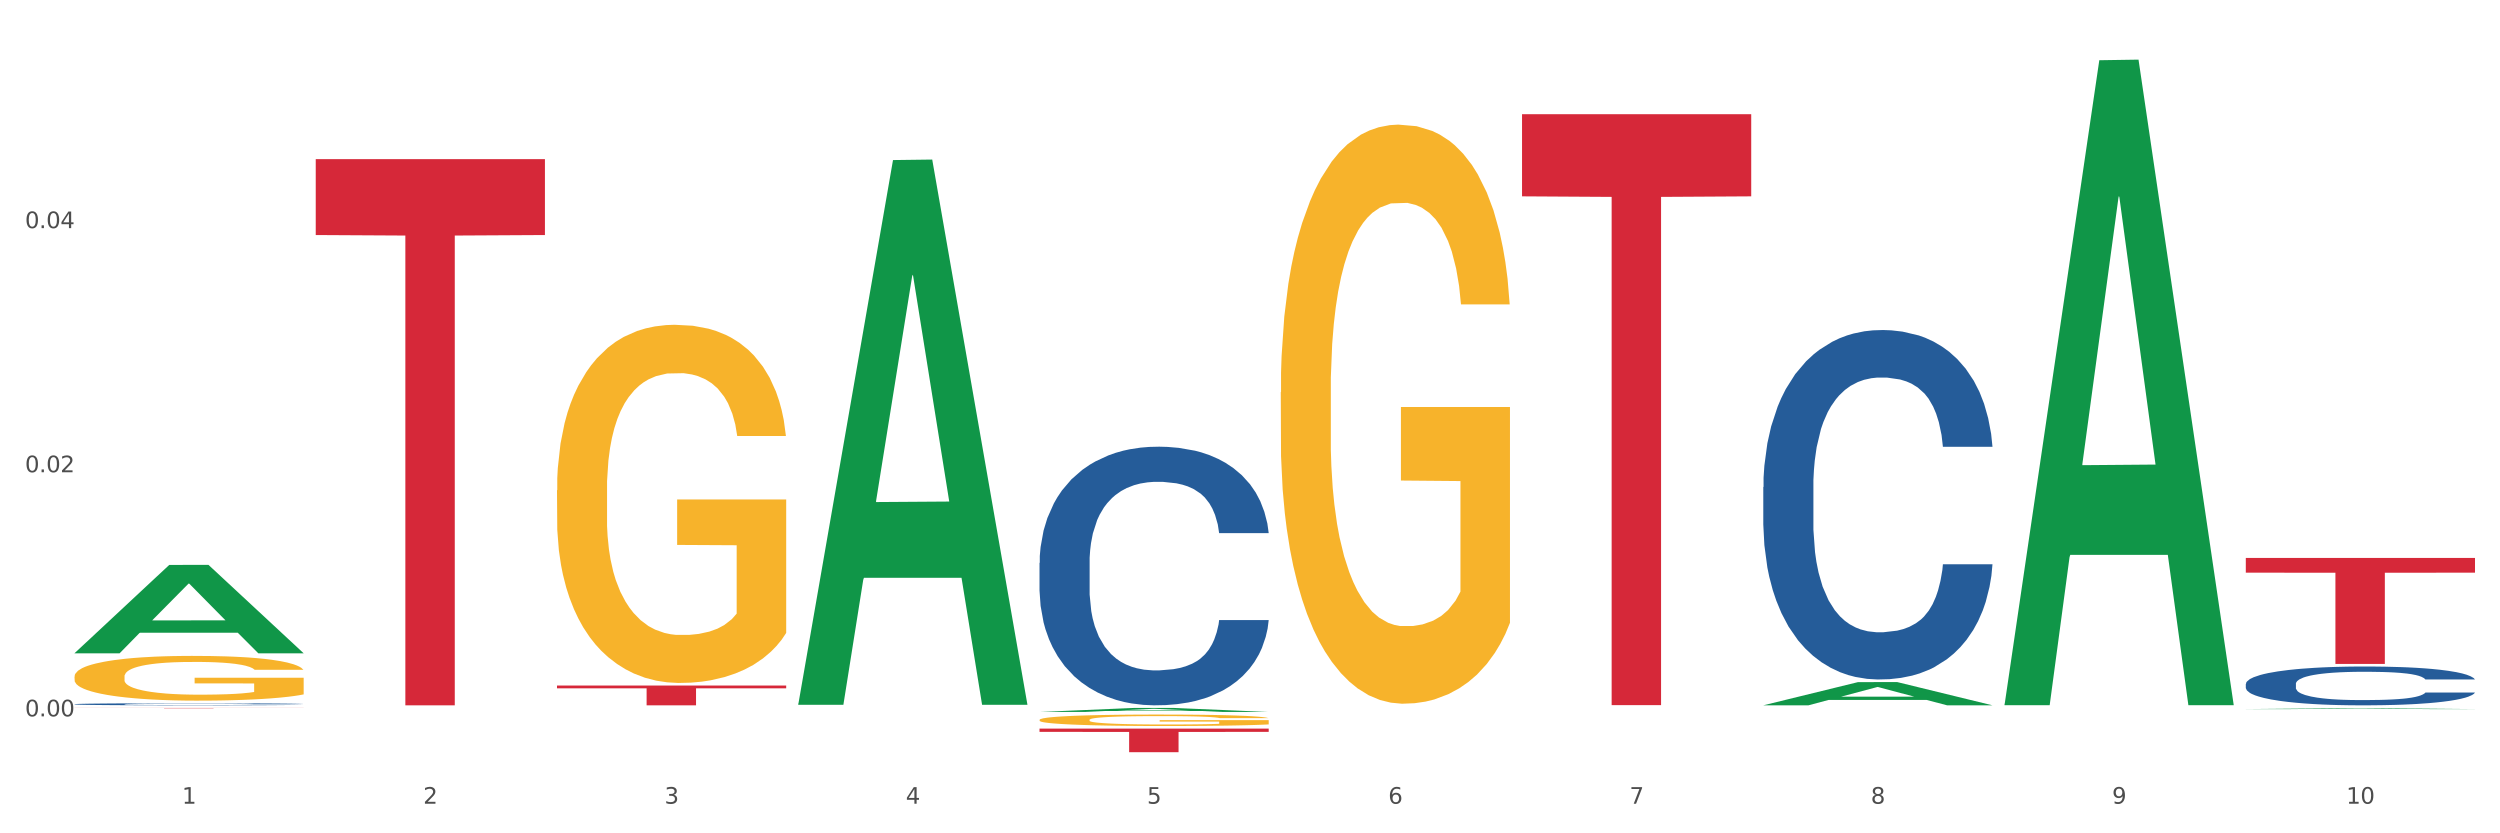 <?xml version="1.0" encoding="utf-8" standalone="no"?>
<!DOCTYPE svg PUBLIC "-//W3C//DTD SVG 1.1//EN"
  "http://www.w3.org/Graphics/SVG/1.1/DTD/svg11.dtd">
<svg xmlns:xlink="http://www.w3.org/1999/xlink" width="1080pt" height="360pt" viewBox="0 0 1080 360" xmlns="http://www.w3.org/2000/svg" version="1.1">
 <rect x="0" y="0" width="1080" height="360" fill="#333333" stroke="none"/>
 <defs>
  <style type="text/css">*{stroke-linejoin: round; stroke-linecap: butt}</style>
 </defs>
 <g id="figure_1">
  <g id="patch_1">
   <path d="M 0 360 
L 1080 360 
L 1080 0 
L 0 0 
z
" style="fill: #ffffff; stroke: #ffffff; stroke-linejoin: miter"/>
  </g>
  <g id="axes_1">
   <g id="matplotlib.axis_1">
    <g id="xtick_1">
     <g id="text_1">
      <!-- 1 -->
      <g style="fill: #4d4d4d" transform="translate(78.627 347.204) scale(0.096 -0.096)">
       <defs>
        <path id="DejaVuSans-31" d="M 794 531 
L 1825 531 
L 1825 4091 
L 703 3866 
L 703 4441 
L 1819 4666 
L 2450 4666 
L 2450 531 
L 3481 531 
L 3481 0 
L 794 0 
L 794 531 
z
" transform="scale(0.016)"/>
       </defs>
       <use xlink:href="#DejaVuSans-31"/>
      </g>
     </g>
    </g>
    <g id="xtick_2">
     <g id="text_2">
      <!-- 2 -->
      <g style="fill: #4d4d4d" transform="translate(182.851 347.204) scale(0.096 -0.096)">
       <defs>
        <path id="DejaVuSans-32" d="M 1228 531 
L 3431 531 
L 3431 0 
L 469 0 
L 469 531 
Q 828 903 1448 1529 
Q 2069 2156 2228 2338 
Q 2531 2678 2651 2914 
Q 2772 3150 2772 3378 
Q 2772 3750 2511 3984 
Q 2250 4219 1831 4219 
Q 1534 4219 1204 4116 
Q 875 4013 500 3803 
L 500 4441 
Q 881 4594 1212 4672 
Q 1544 4750 1819 4750 
Q 2544 4750 2975 4387 
Q 3406 4025 3406 3419 
Q 3406 3131 3298 2873 
Q 3191 2616 2906 2266 
Q 2828 2175 2409 1742 
Q 1991 1309 1228 531 
z
" transform="scale(0.016)"/>
       </defs>
       <use xlink:href="#DejaVuSans-32"/>
      </g>
     </g>
    </g>
    <g id="xtick_3">
     <g id="text_3">
      <!-- 3 -->
      <g style="fill: #4d4d4d" transform="translate(287.074 347.204) scale(0.096 -0.096)">
       <defs>
        <path id="DejaVuSans-33" d="M 2597 2516 
Q 3050 2419 3304 2112 
Q 3559 1806 3559 1356 
Q 3559 666 3084 287 
Q 2609 -91 1734 -91 
Q 1441 -91 1130 -33 
Q 819 25 488 141 
L 488 750 
Q 750 597 1062 519 
Q 1375 441 1716 441 
Q 2309 441 2620 675 
Q 2931 909 2931 1356 
Q 2931 1769 2642 2001 
Q 2353 2234 1838 2234 
L 1294 2234 
L 1294 2753 
L 1863 2753 
Q 2328 2753 2575 2939 
Q 2822 3125 2822 3475 
Q 2822 3834 2567 4026 
Q 2313 4219 1838 4219 
Q 1578 4219 1281 4162 
Q 984 4106 628 3988 
L 628 4550 
Q 988 4650 1302 4700 
Q 1616 4750 1894 4750 
Q 2613 4750 3031 4423 
Q 3450 4097 3450 3541 
Q 3450 3153 3228 2886 
Q 3006 2619 2597 2516 
z
" transform="scale(0.016)"/>
       </defs>
       <use xlink:href="#DejaVuSans-33"/>
      </g>
     </g>
    </g>
    <g id="xtick_4">
     <g id="text_4">
      <!-- 4 -->
      <g style="fill: #4d4d4d" transform="translate(391.298 347.204) scale(0.096 -0.096)">
       <defs>
        <path id="DejaVuSans-34" d="M 2419 4116 
L 825 1625 
L 2419 1625 
L 2419 4116 
z
M 2253 4666 
L 3047 4666 
L 3047 1625 
L 3713 1625 
L 3713 1100 
L 3047 1100 
L 3047 0 
L 2419 0 
L 2419 1100 
L 313 1100 
L 313 1709 
L 2253 4666 
z
" transform="scale(0.016)"/>
       </defs>
       <use xlink:href="#DejaVuSans-34"/>
      </g>
     </g>
    </g>
    <g id="xtick_5">
     <g id="text_5">
      <!-- 5 -->
      <g style="fill: #4d4d4d" transform="translate(495.522 347.204) scale(0.096 -0.096)">
       <defs>
        <path id="DejaVuSans-35" d="M 691 4666 
L 3169 4666 
L 3169 4134 
L 1269 4134 
L 1269 2991 
Q 1406 3038 1543 3061 
Q 1681 3084 1819 3084 
Q 2600 3084 3056 2656 
Q 3513 2228 3513 1497 
Q 3513 744 3044 326 
Q 2575 -91 1722 -91 
Q 1428 -91 1123 -41 
Q 819 9 494 109 
L 494 744 
Q 775 591 1075 516 
Q 1375 441 1709 441 
Q 2250 441 2565 725 
Q 2881 1009 2881 1497 
Q 2881 1984 2565 2268 
Q 2250 2553 1709 2553 
Q 1456 2553 1204 2497 
Q 953 2441 691 2322 
L 691 4666 
z
" transform="scale(0.016)"/>
       </defs>
       <use xlink:href="#DejaVuSans-35"/>
      </g>
     </g>
    </g>
    <g id="xtick_6">
     <g id="text_6">
      <!-- 6 -->
      <g style="fill: #4d4d4d" transform="translate(599.745 347.204) scale(0.096 -0.096)">
       <defs>
        <path id="DejaVuSans-36" d="M 2113 2584 
Q 1688 2584 1439 2293 
Q 1191 2003 1191 1497 
Q 1191 994 1439 701 
Q 1688 409 2113 409 
Q 2538 409 2786 701 
Q 3034 994 3034 1497 
Q 3034 2003 2786 2293 
Q 2538 2584 2113 2584 
z
M 3366 4563 
L 3366 3988 
Q 3128 4100 2886 4159 
Q 2644 4219 2406 4219 
Q 1781 4219 1451 3797 
Q 1122 3375 1075 2522 
Q 1259 2794 1537 2939 
Q 1816 3084 2150 3084 
Q 2853 3084 3261 2657 
Q 3669 2231 3669 1497 
Q 3669 778 3244 343 
Q 2819 -91 2113 -91 
Q 1303 -91 875 529 
Q 447 1150 447 2328 
Q 447 3434 972 4092 
Q 1497 4750 2381 4750 
Q 2619 4750 2861 4703 
Q 3103 4656 3366 4563 
z
" transform="scale(0.016)"/>
       </defs>
       <use xlink:href="#DejaVuSans-36"/>
      </g>
     </g>
    </g>
    <g id="xtick_7">
     <g id="text_7">
      <!-- 7 -->
      <g style="fill: #4d4d4d" transform="translate(703.969 347.204) scale(0.096 -0.096)">
       <defs>
        <path id="DejaVuSans-37" d="M 525 4666 
L 3525 4666 
L 3525 4397 
L 1831 0 
L 1172 0 
L 2766 4134 
L 525 4134 
L 525 4666 
z
" transform="scale(0.016)"/>
       </defs>
       <use xlink:href="#DejaVuSans-37"/>
      </g>
     </g>
    </g>
    <g id="xtick_8">
     <g id="text_8">
      <!-- 8 -->
      <g style="fill: #4d4d4d" transform="translate(808.193 347.204) scale(0.096 -0.096)">
       <defs>
        <path id="DejaVuSans-38" d="M 2034 2216 
Q 1584 2216 1326 1975 
Q 1069 1734 1069 1313 
Q 1069 891 1326 650 
Q 1584 409 2034 409 
Q 2484 409 2743 651 
Q 3003 894 3003 1313 
Q 3003 1734 2745 1975 
Q 2488 2216 2034 2216 
z
M 1403 2484 
Q 997 2584 770 2862 
Q 544 3141 544 3541 
Q 544 4100 942 4425 
Q 1341 4750 2034 4750 
Q 2731 4750 3128 4425 
Q 3525 4100 3525 3541 
Q 3525 3141 3298 2862 
Q 3072 2584 2669 2484 
Q 3125 2378 3379 2068 
Q 3634 1759 3634 1313 
Q 3634 634 3220 271 
Q 2806 -91 2034 -91 
Q 1263 -91 848 271 
Q 434 634 434 1313 
Q 434 1759 690 2068 
Q 947 2378 1403 2484 
z
M 1172 3481 
Q 1172 3119 1398 2916 
Q 1625 2713 2034 2713 
Q 2441 2713 2670 2916 
Q 2900 3119 2900 3481 
Q 2900 3844 2670 4047 
Q 2441 4250 2034 4250 
Q 1625 4250 1398 4047 
Q 1172 3844 1172 3481 
z
" transform="scale(0.016)"/>
       </defs>
       <use xlink:href="#DejaVuSans-38"/>
      </g>
     </g>
    </g>
    <g id="xtick_9">
     <g id="text_9">
      <!-- 9 -->
      <g style="fill: #4d4d4d" transform="translate(912.416 347.204) scale(0.096 -0.096)">
       <defs>
        <path id="DejaVuSans-39" d="M 703 97 
L 703 672 
Q 941 559 1184 500 
Q 1428 441 1663 441 
Q 2288 441 2617 861 
Q 2947 1281 2994 2138 
Q 2813 1869 2534 1725 
Q 2256 1581 1919 1581 
Q 1219 1581 811 2004 
Q 403 2428 403 3163 
Q 403 3881 828 4315 
Q 1253 4750 1959 4750 
Q 2769 4750 3195 4129 
Q 3622 3509 3622 2328 
Q 3622 1225 3098 567 
Q 2575 -91 1691 -91 
Q 1453 -91 1209 -44 
Q 966 3 703 97 
z
M 1959 2075 
Q 2384 2075 2632 2365 
Q 2881 2656 2881 3163 
Q 2881 3666 2632 3958 
Q 2384 4250 1959 4250 
Q 1534 4250 1286 3958 
Q 1038 3666 1038 3163 
Q 1038 2656 1286 2365 
Q 1534 2075 1959 2075 
z
" transform="scale(0.016)"/>
       </defs>
       <use xlink:href="#DejaVuSans-39"/>
      </g>
     </g>
    </g>
    <g id="xtick_10">
     <g id="text_10">
      <!-- 10 -->
      <g style="fill: #4d4d4d" transform="translate(1013.586 347.204) scale(0.096 -0.096)">
       <defs>
        <path id="DejaVuSans-30" d="M 2034 4250 
Q 1547 4250 1301 3770 
Q 1056 3291 1056 2328 
Q 1056 1369 1301 889 
Q 1547 409 2034 409 
Q 2525 409 2770 889 
Q 3016 1369 3016 2328 
Q 3016 3291 2770 3770 
Q 2525 4250 2034 4250 
z
M 2034 4750 
Q 2819 4750 3233 4129 
Q 3647 3509 3647 2328 
Q 3647 1150 3233 529 
Q 2819 -91 2034 -91 
Q 1250 -91 836 529 
Q 422 1150 422 2328 
Q 422 3509 836 4129 
Q 1250 4750 2034 4750 
z
" transform="scale(0.016)"/>
       </defs>
       <use xlink:href="#DejaVuSans-31"/>
       <use xlink:href="#DejaVuSans-30" transform="translate(63.623 0)"/>
      </g>
     </g>
    </g>
    <g id="xtick_11"/>
    <g id="xtick_12"/>
    <g id="xtick_13"/>
    <g id="xtick_14"/>
    <g id="xtick_15"/>
    <g id="xtick_16"/>
    <g id="xtick_17"/>
    <g id="xtick_18"/>
    <g id="xtick_19"/>
   </g>
   <g id="matplotlib.axis_2">
    <g id="ytick_1">
     <g id="text_11">
      <!-- 0.00 -->
      <g style="fill: #4d4d4d" transform="translate(10.8 309.471) scale(0.096 -0.096)">
       <defs>
        <path id="DejaVuSans-2e" d="M 684 794 
L 1344 794 
L 1344 0 
L 684 0 
L 684 794 
z
" transform="scale(0.016)"/>
       </defs>
       <use xlink:href="#DejaVuSans-30"/>
       <use xlink:href="#DejaVuSans-2e" transform="translate(63.623 0)"/>
       <use xlink:href="#DejaVuSans-30" transform="translate(95.41 0)"/>
       <use xlink:href="#DejaVuSans-30" transform="translate(159.033 0)"/>
      </g>
     </g>
    </g>
    <g id="ytick_2">
     <g id="text_12">
      <!-- 0.02 -->
      <g style="fill: #4d4d4d" transform="translate(10.8 204.013) scale(0.096 -0.096)">
       <use xlink:href="#DejaVuSans-30"/>
       <use xlink:href="#DejaVuSans-2e" transform="translate(63.623 0)"/>
       <use xlink:href="#DejaVuSans-30" transform="translate(95.41 0)"/>
       <use xlink:href="#DejaVuSans-32" transform="translate(159.033 0)"/>
      </g>
     </g>
    </g>
    <g id="ytick_3">
     <g id="text_13">
      <!-- 0.04 -->
      <g style="fill: #4d4d4d" transform="translate(10.8 98.556) scale(0.096 -0.096)">
       <use xlink:href="#DejaVuSans-30"/>
       <use xlink:href="#DejaVuSans-2e" transform="translate(63.623 0)"/>
       <use xlink:href="#DejaVuSans-30" transform="translate(95.41 0)"/>
       <use xlink:href="#DejaVuSans-34" transform="translate(159.033 0)"/>
      </g>
     </g>
    </g>
    <g id="ytick_4"/>
    <g id="ytick_5"/>
    <g id="ytick_6"/>
   </g>
   <g id="PolyCollection_1">
    <path d="M 32.175 282.155 
L 32.277 282.119 
L 73.107 244.049 
L 90.051 244.013 
L 131.187 282.226 
L 111.589 282.226 
L 102.709 273.328 
L 60.552 273.328 
L 60.246 273.471 
L 51.671 282.226 
L 32.175 282.226 
L 32.175 282.155 
L 65.86 268.017 
L 97.401 267.981 
L 81.783 252.158 
L 81.579 252.086 
L 81.375 252.194 
L 65.758 267.981 
L 65.86 268.017 
L 32.175 282.155 
z
" clip-path="url(#p777be584ae)" style="fill: #109648"/>
    <path d="M 970.188 241.025 
L 1069.2 241.025 
L 1069.2 247.388 
L 1030.252 247.431 
L 1030.252 286.812 
L 1008.901 286.812 
L 1008.901 247.431 
L 970.188 247.388 
L 970.188 241.068 
L 970.188 241.025 
z
" clip-path="url(#p777be584ae)" style="fill: #d62839"/>
    <path d="M 657.517 49.346 
L 756.529 49.346 
L 756.529 84.821 
L 717.581 85.061 
L 717.581 304.625 
L 696.23 304.625 
L 696.23 85.061 
L 657.517 84.821 
L 657.517 49.586 
L 657.517 49.346 
z
" clip-path="url(#p777be584ae)" style="fill: #d62839"/>
    <path d="M 449.069 314.76 
L 548.082 314.76 
L 548.082 316.176 
L 509.134 316.186 
L 509.134 324.95 
L 487.783 324.95 
L 487.783 316.186 
L 449.069 316.176 
L 449.069 314.77 
L 449.069 314.76 
z
" clip-path="url(#p777be584ae)" style="fill: #d62839"/>
    <path d="M 240.622 296.164 
L 339.635 296.164 
L 339.635 297.351 
L 300.687 297.359 
L 300.687 304.703 
L 279.336 304.703 
L 279.336 297.359 
L 240.622 297.351 
L 240.622 296.172 
L 240.622 296.164 
z
" clip-path="url(#p777be584ae)" style="fill: #d62839"/>
    <path d="M 136.399 68.744 
L 235.411 68.744 
L 235.411 101.535 
L 196.463 101.756 
L 196.463 304.703 
L 175.112 304.703 
L 175.112 101.756 
L 136.399 101.535 
L 136.399 68.966 
L 136.399 68.744 
z
" clip-path="url(#p777be584ae)" style="fill: #d62839"/>
    <path d="M 32.175 305.824 
L 131.187 305.824 
L 131.187 305.843 
L 92.239 305.843 
L 92.239 305.961 
L 70.888 305.961 
L 70.888 305.843 
L 32.175 305.843 
L 32.175 305.824 
L 32.175 305.824 
z
" clip-path="url(#p777be584ae)" style="fill: #d62839"/>
    <path d="M 32.175 304.205 
L 32.292 304.205 
L 32.292 304.181 
L 32.643 304.15 
L 33.931 304.092 
L 35.569 304.049 
L 38.378 303.997 
L 39.899 303.976 
L 41.889 303.952 
L 45.985 303.913 
L 50.667 303.88 
L 53.944 303.862 
L 56.401 303.85 
L 61.902 303.83 
L 65.062 303.821 
L 68.339 303.813 
L 71.148 303.808 
L 75.829 303.803 
L 79.575 303.8 
L 83.905 303.799 
L 87.533 303.8 
L 92.331 303.803 
L 99.354 303.813 
L 102.045 303.819 
L 105.674 303.829 
L 109.419 303.842 
L 112.462 303.855 
L 115.973 303.874 
L 119.601 303.899 
L 123.112 303.93 
L 125.57 303.959 
L 127.559 303.99 
L 129.315 304.027 
L 130.602 304.068 
L 131.187 304.101 
L 109.77 304.101 
L 109.185 304.071 
L 108.014 304.038 
L 106.844 304.016 
L 105.557 303.997 
L 103.567 303.977 
L 101.811 303.964 
L 98.886 303.948 
L 96.194 303.938 
L 93.97 303.932 
L 91.278 303.927 
L 85.543 303.922 
L 81.447 303.922 
L 78.872 303.924 
L 75.712 303.928 
L 73.021 303.934 
L 69.861 303.944 
L 67.403 303.954 
L 64.945 303.968 
L 63.541 303.978 
L 61.434 303.997 
L 60.03 304.011 
L 58.157 304.037 
L 57.104 304.055 
L 55.231 304.102 
L 54.412 304.137 
L 54.061 304.161 
L 53.827 304.187 
L 53.827 304.316 
L 54.529 304.374 
L 55.114 304.399 
L 56.05 304.427 
L 57.806 304.463 
L 60.381 304.499 
L 63.072 304.524 
L 65.296 304.54 
L 67.403 304.551 
L 69.509 304.56 
L 72.084 304.569 
L 74.191 304.574 
L 77.351 304.579 
L 81.096 304.581 
L 84.022 304.581 
L 89.991 304.577 
L 92.683 304.573 
L 95.257 304.567 
L 98.066 304.558 
L 100.29 304.548 
L 101.577 304.541 
L 103.684 304.525 
L 105.322 304.508 
L 106.727 304.489 
L 107.663 304.473 
L 108.717 304.448 
L 109.536 304.42 
L 109.77 304.405 
L 131.187 304.405 
L 130.719 304.435 
L 129.9 304.464 
L 128.262 304.503 
L 126.974 304.525 
L 124.985 304.552 
L 122.878 304.575 
L 119.952 304.601 
L 117.26 304.62 
L 114.451 304.636 
L 111.408 304.651 
L 105.908 304.672 
L 103.918 304.678 
L 99.705 304.688 
L 96.428 304.693 
L 91.629 304.699 
L 86.714 304.702 
L 81.564 304.703 
L 77 304.702 
L 71.967 304.697 
L 68.807 304.692 
L 65.296 304.684 
L 61.2 304.673 
L 57.338 304.659 
L 53.71 304.642 
L 50.316 304.623 
L 47.156 304.602 
L 43.059 304.566 
L 40.016 304.532 
L 37.793 304.499 
L 36.271 304.472 
L 34.75 304.437 
L 33.931 304.413 
L 32.643 304.356 
L 32.175 304.302 
L 32.175 304.205 
z
" clip-path="url(#p777be584ae)" style="fill: #255c99"/>
    <path d="M 449.069 243.172 
L 449.187 243.069 
L 449.187 240.212 
L 449.538 236.335 
L 450.825 229.192 
L 452.464 223.783 
L 455.272 217.457 
L 456.794 214.804 
L 458.783 211.844 
L 462.88 207.048 
L 467.561 202.967 
L 470.838 200.722 
L 473.296 199.293 
L 478.797 196.742 
L 481.957 195.62 
L 485.234 194.701 
L 488.042 194.089 
L 492.724 193.375 
L 496.469 193.069 
L 500.799 192.966 
L 504.427 193.069 
L 509.226 193.477 
L 516.248 194.701 
L 518.94 195.415 
L 522.568 196.64 
L 526.313 198.273 
L 529.356 199.905 
L 532.867 202.252 
L 536.495 205.314 
L 540.006 209.191 
L 542.464 212.763 
L 544.454 216.538 
L 546.209 221.13 
L 547.497 226.13 
L 548.082 230.314 
L 526.664 230.314 
L 526.079 226.539 
L 524.909 222.457 
L 523.738 219.702 
L 522.451 217.457 
L 520.461 214.906 
L 518.706 213.273 
L 515.78 211.334 
L 513.088 210.11 
L 510.864 209.395 
L 508.173 208.783 
L 502.438 208.171 
L 498.342 208.171 
L 495.767 208.375 
L 492.607 208.885 
L 489.915 209.599 
L 486.755 210.824 
L 484.297 212.151 
L 481.84 213.885 
L 480.435 215.11 
L 478.328 217.355 
L 476.924 219.191 
L 475.051 222.355 
L 473.998 224.6 
L 472.126 230.416 
L 471.306 234.702 
L 470.955 237.661 
L 470.721 240.927 
L 470.721 256.845 
L 471.423 263.988 
L 472.009 267.05 
L 472.945 270.519 
L 474.7 275.009 
L 477.275 279.397 
L 479.967 282.56 
L 482.191 284.499 
L 484.297 285.927 
L 486.404 287.05 
L 488.979 288.07 
L 491.085 288.683 
L 494.245 289.295 
L 497.991 289.601 
L 500.916 289.601 
L 506.885 289.091 
L 509.577 288.581 
L 512.152 287.866 
L 514.961 286.744 
L 517.184 285.519 
L 518.472 284.601 
L 520.578 282.662 
L 522.217 280.621 
L 523.621 278.274 
L 524.558 276.233 
L 525.611 273.172 
L 526.43 269.703 
L 526.664 267.866 
L 548.082 267.866 
L 547.614 271.539 
L 546.795 275.111 
L 545.156 279.907 
L 543.869 282.662 
L 541.879 286.029 
L 539.772 288.887 
L 536.846 292.05 
L 534.155 294.397 
L 531.346 296.438 
L 528.303 298.275 
L 522.802 300.826 
L 520.813 301.54 
L 516.599 302.764 
L 513.322 303.479 
L 508.524 304.193 
L 503.608 304.601 
L 498.459 304.703 
L 493.894 304.499 
L 488.862 303.887 
L 485.702 303.275 
L 482.191 302.356 
L 478.094 300.928 
L 474.232 299.193 
L 470.604 297.152 
L 467.21 294.805 
L 464.05 292.152 
L 459.954 287.764 
L 456.911 283.478 
L 454.687 279.499 
L 453.166 276.131 
L 451.644 271.846 
L 450.825 268.886 
L 449.538 261.743 
L 449.069 255.111 
L 449.069 243.172 
z
" clip-path="url(#p777be584ae)" style="fill: #255c99"/>
    <path d="M 761.74 210.402 
L 761.857 210.264 
L 761.857 206.404 
L 762.208 201.165 
L 763.496 191.513 
L 765.134 184.206 
L 767.943 175.658 
L 769.465 172.073 
L 771.454 168.075 
L 775.551 161.595 
L 780.232 156.08 
L 783.509 153.046 
L 785.967 151.116 
L 791.467 147.669 
L 794.627 146.153 
L 797.904 144.912 
L 800.713 144.084 
L 805.395 143.119 
L 809.14 142.706 
L 813.47 142.568 
L 817.098 142.706 
L 821.897 143.257 
L 828.919 144.912 
L 831.611 145.877 
L 835.239 147.531 
L 838.984 149.737 
L 842.027 151.943 
L 845.538 155.114 
L 849.166 159.251 
L 852.677 164.49 
L 855.135 169.316 
L 857.125 174.417 
L 858.88 180.621 
L 860.168 187.377 
L 860.753 193.03 
L 839.335 193.03 
L 838.75 187.929 
L 837.58 182.414 
L 836.409 178.691 
L 835.122 175.658 
L 833.132 172.211 
L 831.377 170.005 
L 828.451 167.385 
L 825.759 165.731 
L 823.535 164.766 
L 820.843 163.938 
L 815.109 163.111 
L 811.012 163.111 
L 808.438 163.387 
L 805.278 164.076 
L 802.586 165.041 
L 799.426 166.696 
L 796.968 168.488 
L 794.51 170.832 
L 793.106 172.487 
L 790.999 175.52 
L 789.595 178.002 
L 787.722 182.276 
L 786.669 185.309 
L 784.796 193.168 
L 783.977 198.959 
L 783.626 202.957 
L 783.392 207.369 
L 783.392 228.878 
L 784.094 238.529 
L 784.679 242.665 
L 785.616 247.353 
L 787.371 253.419 
L 789.946 259.348 
L 792.638 263.622 
L 794.862 266.242 
L 796.968 268.172 
L 799.075 269.689 
L 801.65 271.067 
L 803.756 271.895 
L 806.916 272.722 
L 810.661 273.135 
L 813.587 273.135 
L 819.556 272.446 
L 822.248 271.757 
L 824.823 270.792 
L 827.632 269.275 
L 829.855 267.62 
L 831.143 266.38 
L 833.249 263.76 
L 834.888 261.002 
L 836.292 257.831 
L 837.229 255.074 
L 838.282 250.938 
L 839.101 246.25 
L 839.335 243.768 
L 860.753 243.768 
L 860.285 248.732 
L 859.465 253.557 
L 857.827 260.037 
L 856.539 263.76 
L 854.55 268.31 
L 852.443 272.17 
L 849.517 276.444 
L 846.825 279.616 
L 844.017 282.373 
L 840.974 284.855 
L 835.473 288.302 
L 833.483 289.267 
L 829.27 290.921 
L 825.993 291.886 
L 821.195 292.852 
L 816.279 293.403 
L 811.13 293.541 
L 806.565 293.265 
L 801.533 292.438 
L 798.373 291.611 
L 794.862 290.37 
L 790.765 288.44 
L 786.903 286.096 
L 783.275 283.338 
L 779.881 280.167 
L 776.721 276.582 
L 772.625 270.654 
L 769.582 264.863 
L 767.358 259.486 
L 765.837 254.936 
L 764.315 249.145 
L 763.496 245.147 
L 762.208 235.496 
L 761.74 226.534 
L 761.74 210.402 
z
" clip-path="url(#p777be584ae)" style="fill: #255c99"/>
    <path d="M 970.188 295.468 
L 970.305 295.452 
L 970.305 295.024 
L 970.656 294.442 
L 971.943 293.369 
L 973.582 292.558 
L 976.39 291.608 
L 977.912 291.21 
L 979.902 290.766 
L 983.998 290.046 
L 988.679 289.433 
L 991.956 289.096 
L 994.414 288.882 
L 999.915 288.499 
L 1003.075 288.331 
L 1006.352 288.193 
L 1009.161 288.101 
L 1013.842 287.994 
L 1017.587 287.948 
L 1021.917 287.932 
L 1025.546 287.948 
L 1030.344 288.009 
L 1037.366 288.193 
L 1040.058 288.3 
L 1043.686 288.484 
L 1047.431 288.729 
L 1050.474 288.974 
L 1053.985 289.326 
L 1057.613 289.786 
L 1061.125 290.368 
L 1063.582 290.904 
L 1065.572 291.47 
L 1067.327 292.16 
L 1068.615 292.91 
L 1069.2 293.538 
L 1047.782 293.538 
L 1047.197 292.971 
L 1046.027 292.359 
L 1044.857 291.945 
L 1043.569 291.608 
L 1041.58 291.225 
L 1039.824 290.98 
L 1036.898 290.689 
L 1034.206 290.505 
L 1031.983 290.398 
L 1029.291 290.306 
L 1023.556 290.214 
L 1019.46 290.214 
L 1016.885 290.245 
L 1013.725 290.322 
L 1011.033 290.429 
L 1007.873 290.613 
L 1005.415 290.812 
L 1002.958 291.072 
L 1001.553 291.256 
L 999.447 291.593 
L 998.042 291.869 
L 996.17 292.343 
L 995.116 292.68 
L 993.244 293.553 
L 992.424 294.197 
L 992.073 294.641 
L 991.839 295.131 
L 991.839 297.52 
L 992.541 298.592 
L 993.127 299.052 
L 994.063 299.572 
L 995.818 300.246 
L 998.393 300.905 
L 1001.085 301.38 
L 1003.309 301.671 
L 1005.415 301.885 
L 1007.522 302.054 
L 1010.097 302.207 
L 1012.203 302.299 
L 1015.363 302.391 
L 1019.109 302.437 
L 1022.035 302.437 
L 1028.003 302.36 
L 1030.695 302.283 
L 1033.27 302.176 
L 1036.079 302.008 
L 1038.303 301.824 
L 1039.59 301.686 
L 1041.697 301.395 
L 1043.335 301.089 
L 1044.739 300.736 
L 1045.676 300.43 
L 1046.729 299.971 
L 1047.548 299.45 
L 1047.782 299.174 
L 1069.2 299.174 
L 1068.732 299.726 
L 1067.913 300.262 
L 1066.274 300.982 
L 1064.987 301.395 
L 1062.997 301.9 
L 1060.89 302.329 
L 1057.965 302.804 
L 1055.273 303.156 
L 1052.464 303.463 
L 1049.421 303.738 
L 1043.92 304.121 
L 1041.931 304.228 
L 1037.717 304.412 
L 1034.44 304.519 
L 1029.642 304.627 
L 1024.726 304.688 
L 1019.577 304.703 
L 1015.012 304.673 
L 1009.98 304.581 
L 1006.82 304.489 
L 1003.309 304.351 
L 999.212 304.137 
L 995.35 303.876 
L 991.722 303.57 
L 988.328 303.218 
L 985.168 302.819 
L 981.072 302.161 
L 978.029 301.518 
L 975.805 300.92 
L 974.284 300.415 
L 972.762 299.772 
L 971.943 299.327 
L 970.656 298.255 
L 970.188 297.26 
L 970.188 295.468 
z
" clip-path="url(#p777be584ae)" style="fill: #255c99"/>
    <path d="M 553.293 169.438 
L 553.41 169.209 
L 553.41 160.984 
L 553.644 153.902 
L 554.813 136.766 
L 556.566 122.6 
L 557.852 115.061 
L 559.138 108.892 
L 560.658 102.723 
L 562.528 96.326 
L 565.918 86.958 
L 568.022 82.16 
L 570.594 77.134 
L 575.27 69.822 
L 578.66 65.71 
L 582.167 62.283 
L 587.895 58.17 
L 591.636 56.342 
L 595.61 54.972 
L 600.403 54.058 
L 604.027 53.829 
L 611.976 54.515 
L 618.756 56.571 
L 622.029 58.17 
L 626.237 60.912 
L 628.458 62.74 
L 632.082 66.395 
L 635.823 71.193 
L 638.395 75.306 
L 642.252 83.074 
L 645.175 90.842 
L 647.863 100.438 
L 649.266 107.064 
L 650.318 113.233 
L 651.253 120.316 
L 652.189 131.511 
L 631.147 131.511 
L 630.329 123.514 
L 629.043 115.975 
L 627.173 108.663 
L 625.536 104.094 
L 622.73 98.382 
L 620.159 94.726 
L 617.47 91.985 
L 614.197 89.7 
L 611.625 88.557 
L 608.001 87.644 
L 600.87 87.872 
L 596.078 89.7 
L 592.805 91.985 
L 590.7 94.041 
L 588.83 96.326 
L 586.726 99.524 
L 584.271 104.322 
L 582.518 108.663 
L 580.764 114.147 
L 579.361 119.63 
L 578.075 126.027 
L 577.023 132.882 
L 576.205 139.965 
L 575.504 148.647 
L 574.919 163.041 
L 574.919 194.342 
L 575.153 201.424 
L 575.737 210.792 
L 576.439 217.875 
L 577.608 226.328 
L 578.66 232.04 
L 580.647 240.265 
L 582.868 247.12 
L 584.622 251.461 
L 586.375 255.116 
L 589.415 260.143 
L 592.805 264.255 
L 595.727 266.769 
L 599.702 269.053 
L 602.39 269.967 
L 604.728 270.424 
L 610.456 270.424 
L 614.548 269.739 
L 619.107 268.139 
L 622.613 266.083 
L 625.536 263.57 
L 628.809 259.457 
L 630.913 255.573 
L 630.913 207.822 
L 605.196 207.593 
L 605.196 175.835 
L 652.306 175.835 
L 652.306 269.053 
L 650.318 273.851 
L 648.097 278.192 
L 645.759 282.076 
L 642.252 286.874 
L 638.044 291.444 
L 634.303 294.643 
L 630.329 297.384 
L 625.653 299.898 
L 619.574 302.182 
L 615.833 303.096 
L 611.158 303.782 
L 605.663 304.01 
L 600.87 303.553 
L 596.195 302.411 
L 591.285 300.354 
L 586.492 297.384 
L 582.868 294.414 
L 579.244 290.759 
L 575.387 285.961 
L 572.347 281.391 
L 570.009 277.278 
L 567.438 272.024 
L 564.632 265.169 
L 562.528 259 
L 560.658 252.603 
L 558.67 244.378 
L 557.268 237.295 
L 555.865 228.385 
L 555.047 221.759 
L 554.111 211.477 
L 553.41 197.083 
L 553.293 169.438 
z
" clip-path="url(#p777be584ae)" style="fill: #f7b32b"/>
    <path d="M 449.069 310.976 
L 449.186 310.972 
L 449.186 310.809 
L 449.42 310.669 
L 450.589 310.329 
L 452.343 310.049 
L 453.628 309.9 
L 454.914 309.777 
L 456.434 309.655 
L 458.304 309.529 
L 461.694 309.343 
L 463.799 309.248 
L 466.37 309.149 
L 471.046 309.004 
L 474.436 308.923 
L 477.943 308.855 
L 483.671 308.773 
L 487.412 308.737 
L 491.386 308.71 
L 496.179 308.692 
L 499.803 308.687 
L 507.752 308.701 
L 514.532 308.742 
L 517.805 308.773 
L 522.014 308.828 
L 524.235 308.864 
L 527.859 308.936 
L 531.599 309.031 
L 534.171 309.113 
L 538.029 309.266 
L 540.951 309.42 
L 543.64 309.61 
L 545.043 309.741 
L 546.095 309.863 
L 547.03 310.004 
L 547.965 310.225 
L 526.923 310.225 
L 526.105 310.067 
L 524.819 309.918 
L 522.949 309.773 
L 521.312 309.682 
L 518.507 309.569 
L 515.935 309.497 
L 513.246 309.443 
L 509.973 309.398 
L 507.401 309.375 
L 503.778 309.357 
L 496.647 309.361 
L 491.854 309.398 
L 488.581 309.443 
L 486.477 309.483 
L 484.606 309.529 
L 482.502 309.592 
L 480.047 309.687 
L 478.294 309.773 
L 476.54 309.882 
L 475.138 309.99 
L 473.852 310.117 
L 472.8 310.252 
L 471.981 310.393 
L 471.28 310.564 
L 470.696 310.849 
L 470.696 311.469 
L 470.929 311.609 
L 471.514 311.795 
L 472.215 311.935 
L 473.384 312.102 
L 474.436 312.215 
L 476.424 312.378 
L 478.645 312.514 
L 480.398 312.6 
L 482.152 312.672 
L 485.191 312.772 
L 488.581 312.853 
L 491.503 312.903 
L 495.478 312.948 
L 498.167 312.966 
L 500.505 312.975 
L 506.232 312.975 
L 510.324 312.962 
L 514.883 312.93 
L 518.39 312.889 
L 521.312 312.84 
L 524.585 312.758 
L 526.69 312.681 
L 526.69 311.736 
L 500.972 311.731 
L 500.972 311.103 
L 548.082 311.103 
L 548.082 312.948 
L 546.095 313.043 
L 543.874 313.129 
L 541.536 313.206 
L 538.029 313.301 
L 533.82 313.391 
L 530.08 313.455 
L 526.105 313.509 
L 521.429 313.559 
L 515.351 313.604 
L 511.61 313.622 
L 506.934 313.636 
L 501.44 313.64 
L 496.647 313.631 
L 491.971 313.608 
L 487.061 313.568 
L 482.268 313.509 
L 478.645 313.45 
L 475.021 313.378 
L 471.163 313.283 
L 468.124 313.192 
L 465.786 313.111 
L 463.214 313.007 
L 460.409 312.871 
L 458.304 312.749 
L 456.434 312.622 
L 454.447 312.46 
L 453.044 312.319 
L 451.641 312.143 
L 450.823 312.012 
L 449.888 311.808 
L 449.186 311.523 
L 449.069 310.976 
z
" clip-path="url(#p777be584ae)" style="fill: #f7b32b"/>
    <path d="M 32.175 292.28 
L 32.292 292.262 
L 32.292 291.627 
L 32.526 291.08 
L 33.695 289.755 
L 35.448 288.661 
L 36.734 288.078 
L 38.02 287.601 
L 39.54 287.125 
L 41.41 286.63 
L 44.8 285.907 
L 46.904 285.536 
L 49.476 285.147 
L 54.152 284.582 
L 57.542 284.265 
L 61.049 284 
L 66.777 283.682 
L 70.517 283.541 
L 74.492 283.435 
L 79.285 283.364 
L 82.909 283.347 
L 90.858 283.4 
L 97.638 283.558 
L 100.911 283.682 
L 105.119 283.894 
L 107.34 284.035 
L 110.964 284.318 
L 114.705 284.688 
L 117.277 285.006 
L 121.134 285.606 
L 124.057 286.207 
L 126.745 286.948 
L 128.148 287.46 
L 129.2 287.937 
L 130.135 288.484 
L 131.071 289.349 
L 110.029 289.349 
L 109.211 288.731 
L 107.925 288.149 
L 106.054 287.584 
L 104.418 287.231 
L 101.612 286.789 
L 99.041 286.507 
L 96.352 286.295 
L 93.079 286.118 
L 90.507 286.03 
L 86.883 285.96 
L 79.752 285.977 
L 74.96 286.118 
L 71.686 286.295 
L 69.582 286.454 
L 67.712 286.63 
L 65.608 286.878 
L 63.153 287.248 
L 61.399 287.584 
L 59.646 288.008 
L 58.243 288.431 
L 56.957 288.926 
L 55.905 289.455 
L 55.087 290.003 
L 54.386 290.673 
L 53.801 291.786 
L 53.801 294.204 
L 54.035 294.752 
L 54.619 295.476 
L 55.321 296.023 
L 56.49 296.676 
L 57.542 297.118 
L 59.529 297.753 
L 61.75 298.283 
L 63.504 298.618 
L 65.257 298.901 
L 68.296 299.289 
L 71.686 299.607 
L 74.609 299.801 
L 78.583 299.978 
L 81.272 300.048 
L 83.61 300.084 
L 89.338 300.084 
L 93.429 300.031 
L 97.988 299.907 
L 101.495 299.748 
L 104.418 299.554 
L 107.691 299.236 
L 109.795 298.936 
L 109.795 295.246 
L 84.078 295.228 
L 84.078 292.774 
L 131.187 292.774 
L 131.187 299.978 
L 129.2 300.348 
L 126.979 300.684 
L 124.641 300.984 
L 121.134 301.355 
L 116.926 301.708 
L 113.185 301.955 
L 109.211 302.167 
L 104.535 302.361 
L 98.456 302.538 
L 94.715 302.608 
L 90.039 302.661 
L 84.545 302.679 
L 79.752 302.644 
L 75.076 302.555 
L 70.167 302.396 
L 65.374 302.167 
L 61.75 301.937 
L 58.126 301.655 
L 54.269 301.284 
L 51.229 300.931 
L 48.891 300.613 
L 46.32 300.207 
L 43.514 299.678 
L 41.41 299.201 
L 39.54 298.707 
L 37.552 298.071 
L 36.15 297.524 
L 34.747 296.835 
L 33.928 296.323 
L 32.993 295.529 
L 32.292 294.416 
L 32.175 292.28 
z
" clip-path="url(#p777be584ae)" style="fill: #f7b32b"/>
    <path d="M 449.069 307.564 
L 449.172 307.562 
L 490.001 305.825 
L 506.946 305.824 
L 548.082 307.567 
L 528.484 307.567 
L 519.603 307.161 
L 477.446 307.161 
L 477.14 307.168 
L 468.566 307.567 
L 449.069 307.567 
L 449.069 307.564 
L 482.754 306.919 
L 514.295 306.917 
L 498.678 306.195 
L 498.474 306.192 
L 498.269 306.197 
L 482.652 306.917 
L 482.754 306.919 
L 449.069 307.564 
z
" clip-path="url(#p777be584ae)" style="fill: #109648"/>
    <path d="M 240.622 211.806 
L 240.739 211.665 
L 240.739 206.577 
L 240.973 202.196 
L 242.142 191.597 
L 243.895 182.836 
L 245.181 178.172 
L 246.467 174.356 
L 247.987 170.541 
L 249.857 166.584 
L 253.247 160.79 
L 255.351 157.822 
L 257.923 154.713 
L 262.599 150.191 
L 265.989 147.647 
L 269.496 145.527 
L 275.224 142.983 
L 278.965 141.853 
L 282.939 141.005 
L 287.732 140.44 
L 291.356 140.298 
L 299.305 140.722 
L 306.085 141.994 
L 309.358 142.983 
L 313.566 144.679 
L 315.788 145.81 
L 319.411 148.071 
L 323.152 151.039 
L 325.724 153.582 
L 329.581 158.387 
L 332.504 163.192 
L 335.193 169.128 
L 336.595 173.226 
L 337.647 177.041 
L 338.583 181.422 
L 339.518 188.347 
L 318.476 188.347 
L 317.658 183.401 
L 316.372 178.737 
L 314.502 174.215 
L 312.865 171.389 
L 310.06 167.856 
L 307.488 165.595 
L 304.799 163.899 
L 301.526 162.486 
L 298.954 161.779 
L 295.33 161.214 
L 288.2 161.355 
L 283.407 162.486 
L 280.134 163.899 
L 278.03 165.171 
L 276.159 166.584 
L 274.055 168.562 
L 271.6 171.53 
L 269.847 174.215 
L 268.093 177.607 
L 266.69 180.998 
L 265.405 184.955 
L 264.352 189.195 
L 263.534 193.576 
L 262.833 198.946 
L 262.248 207.849 
L 262.248 227.21 
L 262.482 231.591 
L 263.067 237.385 
L 263.768 241.766 
L 264.937 246.995 
L 265.989 250.528 
L 267.976 255.615 
L 270.197 259.855 
L 271.951 262.54 
L 273.704 264.801 
L 276.744 267.91 
L 280.134 270.454 
L 283.056 272.008 
L 287.031 273.422 
L 289.719 273.987 
L 292.057 274.27 
L 297.785 274.27 
L 301.877 273.846 
L 306.436 272.856 
L 309.943 271.585 
L 312.865 270.03 
L 316.138 267.486 
L 318.242 265.084 
L 318.242 235.548 
L 292.525 235.407 
L 292.525 215.763 
L 339.635 215.763 
L 339.635 273.422 
L 337.647 276.389 
L 335.426 279.074 
L 333.088 281.477 
L 329.581 284.445 
L 325.373 287.271 
L 321.632 289.25 
L 317.658 290.945 
L 312.982 292.5 
L 306.903 293.913 
L 303.163 294.478 
L 298.487 294.902 
L 292.992 295.044 
L 288.2 294.761 
L 283.524 294.054 
L 278.614 292.782 
L 273.821 290.945 
L 270.197 289.108 
L 266.574 286.847 
L 262.716 283.879 
L 259.677 281.053 
L 257.339 278.509 
L 254.767 275.259 
L 251.961 271.019 
L 249.857 267.204 
L 247.987 263.247 
L 246 258.159 
L 244.597 253.778 
L 243.194 248.267 
L 242.376 244.168 
L 241.441 237.809 
L 240.739 228.906 
L 240.622 211.806 
z
" clip-path="url(#p777be584ae)" style="fill: #f7b32b"/>
    <path d="M 970.188 306.331 
L 970.29 306.331 
L 1011.12 305.968 
L 1028.064 305.968 
L 1069.2 306.332 
L 1049.602 306.332 
L 1040.721 306.247 
L 998.564 306.247 
L 998.258 306.248 
L 989.684 306.332 
L 970.188 306.332 
L 970.188 306.331 
L 1003.872 306.196 
L 1035.413 306.196 
L 1019.796 306.045 
L 1019.592 306.045 
L 1019.388 306.046 
L 1003.77 306.196 
L 1003.872 306.196 
L 970.188 306.331 
z
" clip-path="url(#p777be584ae)" style="fill: #109648"/>
    <path d="M 865.964 304.132 
L 866.066 303.87 
L 906.896 26.021 
L 923.84 25.759 
L 964.976 304.656 
L 945.378 304.656 
L 936.498 239.711 
L 894.341 239.711 
L 894.034 240.759 
L 885.46 304.656 
L 865.964 304.656 
L 865.964 304.132 
L 899.649 200.954 
L 931.19 200.692 
L 915.572 85.205 
L 915.368 84.681 
L 915.164 85.467 
L 899.547 200.692 
L 899.649 200.954 
L 865.964 304.132 
z
" clip-path="url(#p777be584ae)" style="fill: #109648"/>
    <path d="M 761.74 304.684 
L 761.842 304.675 
L 802.672 294.671 
L 819.617 294.661 
L 860.753 304.703 
L 841.154 304.703 
L 832.274 302.365 
L 790.117 302.365 
L 789.811 302.403 
L 781.237 304.703 
L 761.74 304.703 
L 761.74 304.684 
L 795.425 300.969 
L 826.966 300.96 
L 811.349 296.802 
L 811.144 296.783 
L 810.94 296.811 
L 795.323 300.96 
L 795.425 300.969 
L 761.74 304.684 
z
" clip-path="url(#p777be584ae)" style="fill: #109648"/>
    <path d="M 344.846 304.027 
L 344.948 303.805 
L 385.778 69.149 
L 402.722 68.928 
L 443.858 304.469 
L 424.26 304.469 
L 415.379 249.62 
L 373.223 249.62 
L 372.916 250.504 
L 364.342 304.469 
L 344.846 304.469 
L 344.846 304.027 
L 378.53 216.887 
L 410.072 216.666 
L 394.454 119.132 
L 394.25 118.69 
L 394.046 119.353 
L 378.428 216.666 
L 378.53 216.887 
L 344.846 304.027 
z
" clip-path="url(#p777be584ae)" style="fill: #109648"/>
   </g>
  </g>
 </g>
 <defs>
  <clipPath id="p777be584ae">
   <rect x="32.175" y="10.8" width="1037.025" height="329.109"/>
  </clipPath>
 </defs>
</svg>
